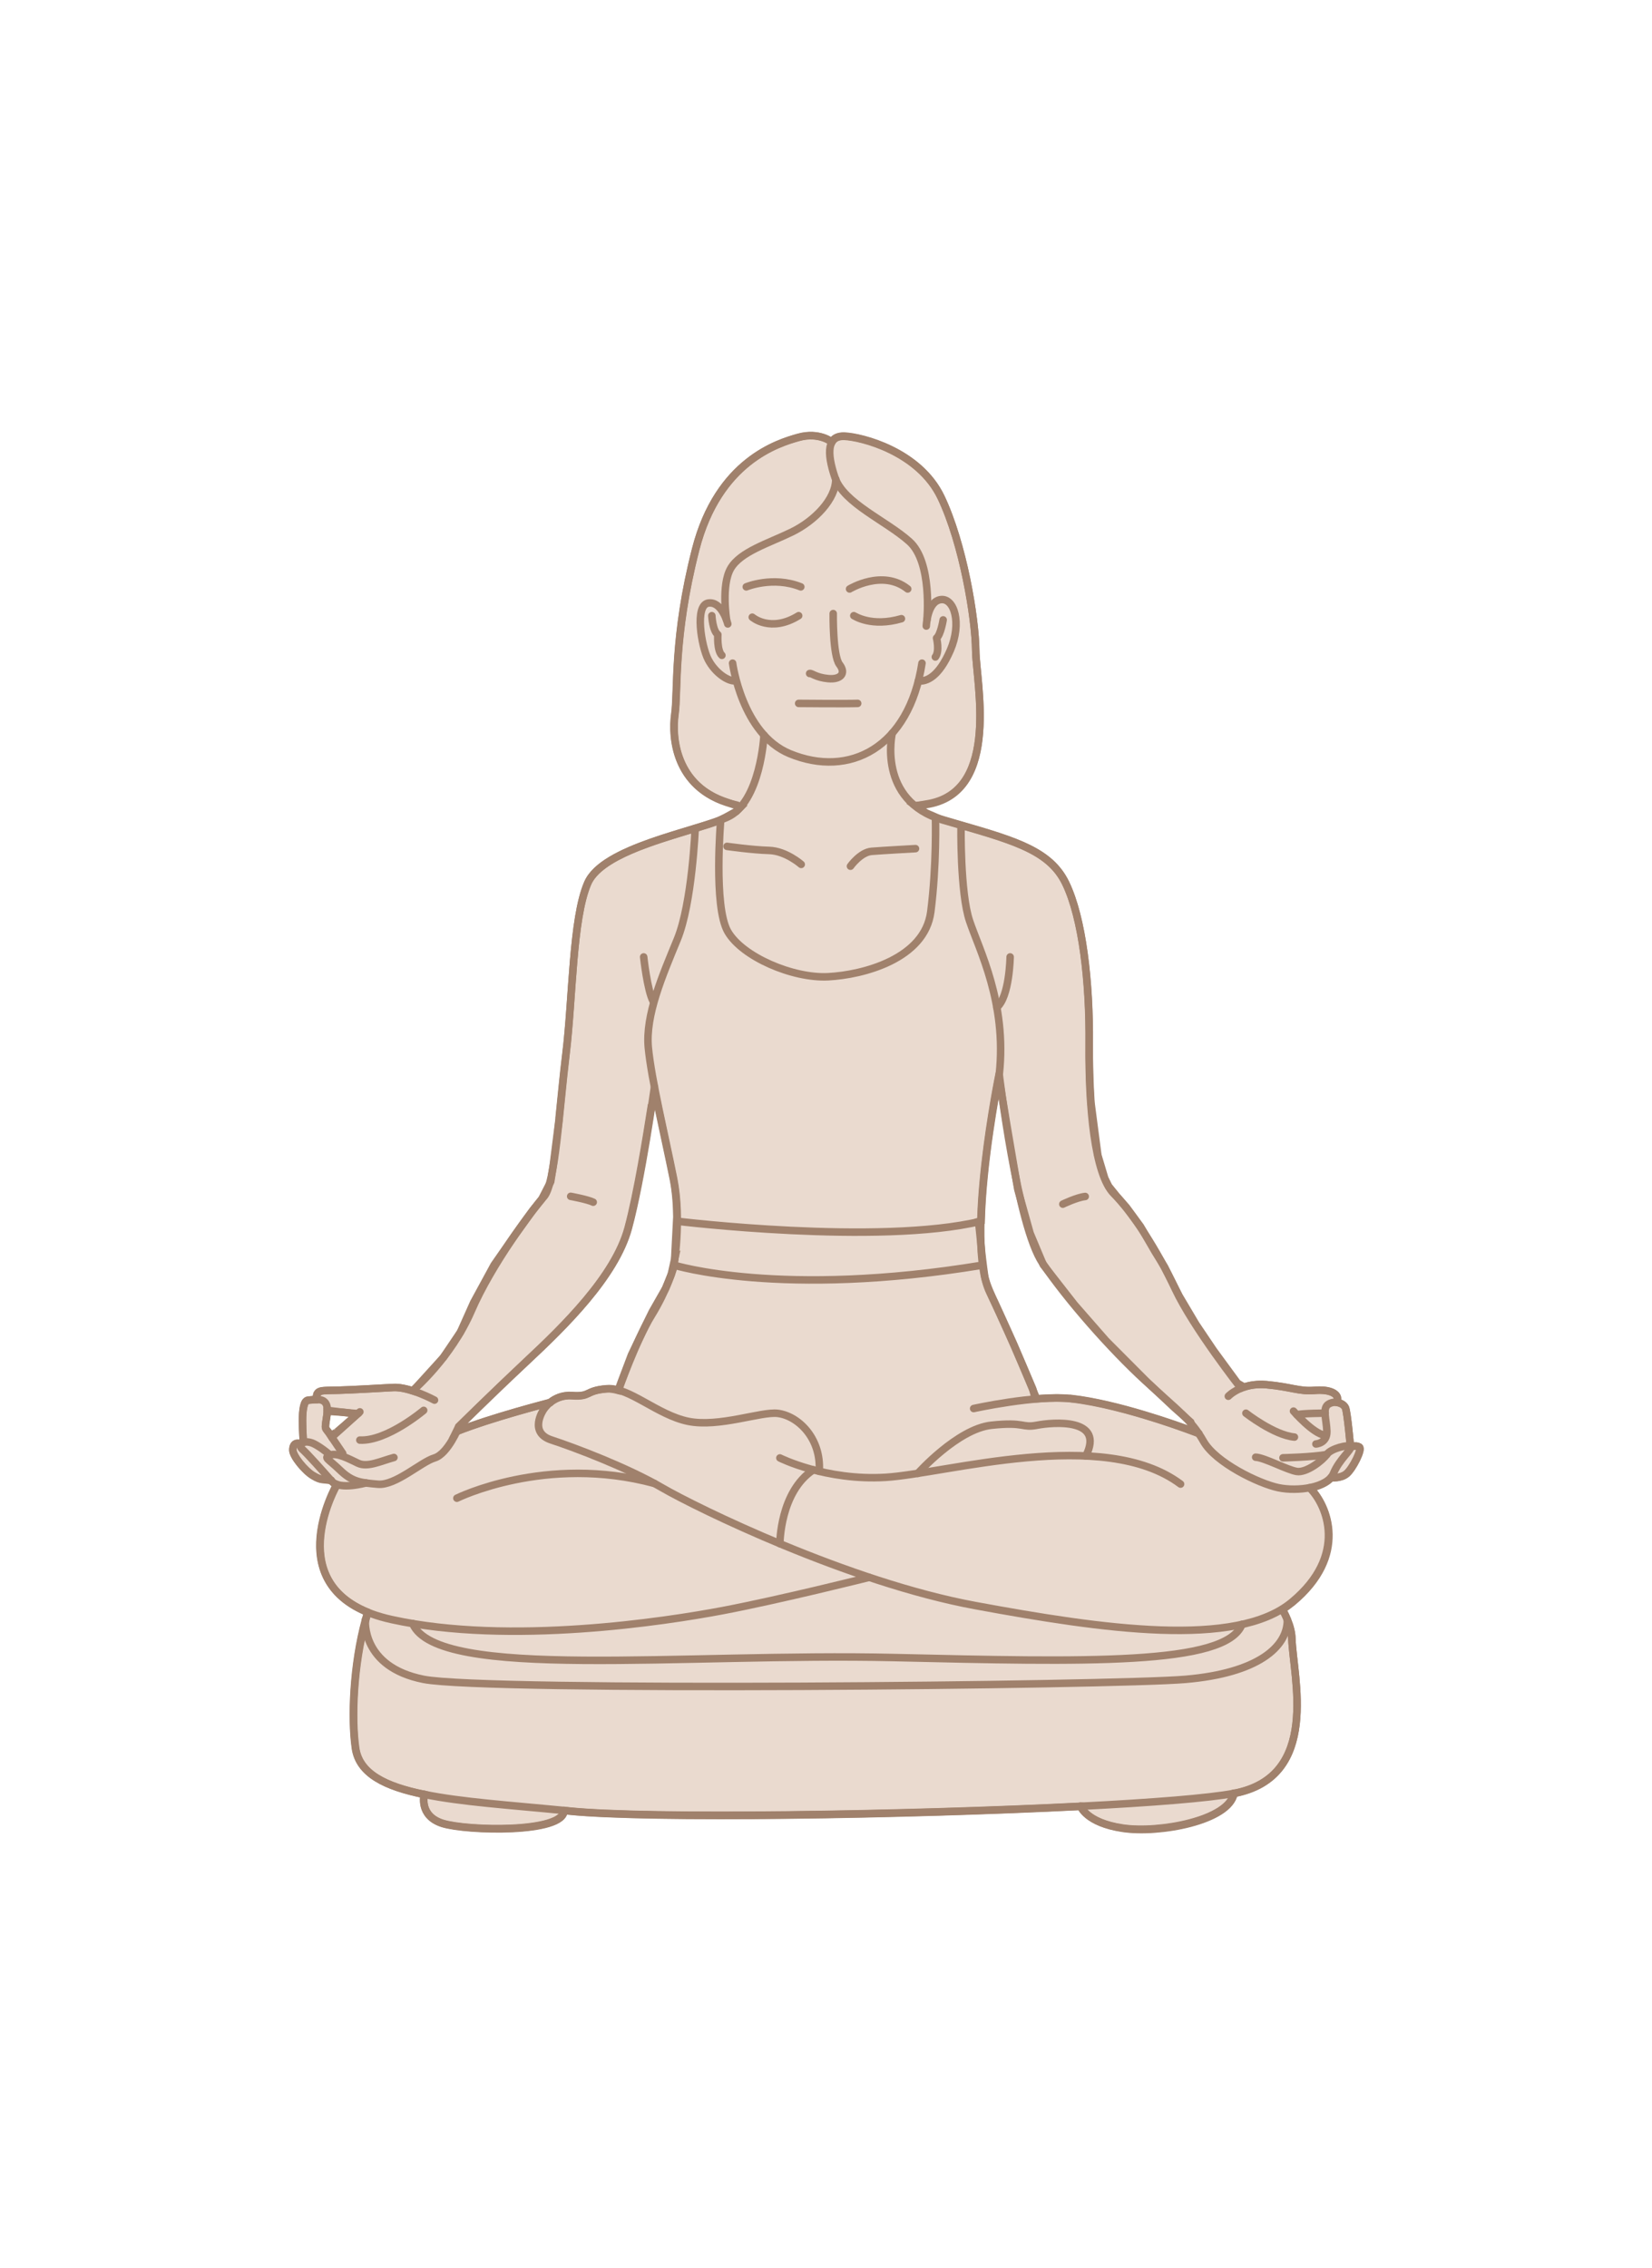 <?xml version="1.0" encoding="UTF-8"?> <svg xmlns="http://www.w3.org/2000/svg" width="220" height="302" viewBox="0 0 220 302" fill="none"><rect width="220" height="302" fill="white"></rect><path d="M181 192.668C180.56 192.408 179.84 192.668 179.84 192.668C179.84 192.608 179.44 188.128 179.18 187.488C179.04 187.128 178.62 186.868 178.12 186.768C178.12 186.648 178.12 186.528 178.12 186.408C178.12 186.288 178.12 186.168 178.08 186.048V186.028C177.84 185.408 176.8 184.988 175.06 185.148C172.98 185.328 172.02 184.708 168.66 184.388C167.44 184.288 166.46 184.448 165.68 184.708C165.24 184.448 164.8 184.188 164.8 184.188L161.62 179.848L159.26 176.348L157.02 172.568L155.08 168.708L153.84 166.708L151.88 163.328L150.02 160.788L148.66 159.228L147.64 157.968L147.12 156.908L146.2 153.828L145.28 146.788C145.12 144.268 145.04 141.608 145.06 139.028C145.14 130.748 144.16 122.248 141.92 117.608C139.88 113.388 135.4 112.008 127.98 109.868C127.22 109.648 126.42 109.408 125.6 109.168C125.34 109.088 125.08 109.008 124.84 108.908L123.36 108.268L121.98 107.308L123.82 106.988C133.22 105.088 129.98 90.728 129.94 86.628C129.9 82.288 128.24 72.348 125.32 66.208C122.4 60.068 114.7 58.148 112.44 58.068C111.62 58.048 111.06 58.308 110.78 58.848C110.78 58.848 109.08 57.468 106.34 58.228C103.62 58.988 95.64 61.388 92.64 73.148C89.62 84.888 90.3 91.988 89.86 95.128C89.44 98.088 89.88 104.668 96.92 106.868L98.64 107.468L98.06 108.048L96.6 108.848L95.62 109.328C94.76 109.648 93.72 109.968 92.6 110.308C87.2 111.948 79.82 114.008 78.26 117.628C76.22 122.368 76.28 132.908 75.36 140.368C75.02 143.048 74.76 146.028 74.46 148.828V148.768V148.988L73.68 155.148L73.34 157.348L72.14 159.688L70.98 161.128L68.5 164.568L65.8 168.448L63.08 173.448L61.32 177.388L59.04 180.768L55.26 184.928L55.1 185.248C54.18 184.948 53.18 184.708 52.34 184.768C50.12 184.888 47.16 185.068 45.12 185.128C44.3 185.148 43.72 185.148 43.26 185.188H43.22C43.22 185.188 43.16 185.188 43.14 185.188C42.68 185.228 42.4 185.368 42.28 185.628C42.26 185.628 42.22 185.668 42.22 185.668L42.02 186.388C41.68 186.388 41.34 186.448 41.04 186.468C39.84 186.568 40.46 191.788 40.38 192.008L40.62 192.088C40.4 192.088 40.22 192.208 40.14 192.328C40.14 192.328 39 191.808 39 193.128C39 193.908 40.58 195.868 41.7 196.528C42.8 197.188 42.92 196.948 44.12 197.168C44.16 197.208 44.18 197.248 44.22 197.288C44.38 197.488 44.62 197.608 44.88 197.708C44.88 197.708 37.68 210.148 49.04 214.728H49C48.88 215.068 48.78 215.408 48.7 215.748C47.06 221.748 46.8 228.848 47.36 232.768C47.84 236.188 51.3 237.908 56.52 238.968C56.52 238.968 55.74 241.808 58.94 242.828C62.16 243.848 75.1 244.168 75.12 241.108C75.34 241.108 75.54 241.148 75.74 241.168C86.3 242.248 120.72 241.728 143.92 240.548C143.92 240.548 144.7 242.748 149.52 243.468C154.38 244.208 163.7 242.468 164.34 238.828C175.92 236.628 172.2 223.248 172.04 218.228C172.02 217.448 171.82 216.628 171.46 215.748C171.28 215.288 171.06 214.808 170.78 214.328C171.26 214.028 171.7 213.708 172.12 213.368C179.58 207.168 176.82 200.488 174.46 198.148C175.68 197.908 176.72 197.428 177.3 196.768C177.3 196.768 178.56 196.928 179.36 196.248C180.16 195.568 181.48 192.968 181.04 192.708L181 192.668ZM44.72 190.768C44.72 190.768 44.42 190.948 44.06 191.188C43.24 189.908 43.2 190.668 43.54 188.408C43.56 188.228 43.56 188.088 43.56 187.928L45.46 188.048C45.84 188.088 46.22 188.128 46.58 188.168L47.32 188.548C47.32 188.548 44.8 190.788 44.7 190.788L44.72 190.768ZM89.9 167.428L89.4 169.688L88.66 171.528L86.88 174.648L85.76 176.928L84.08 180.448L82.8 183.848L82.32 185.148C81.78 185.008 81.26 184.908 80.78 184.948C77.84 185.188 78.74 186.048 76.16 185.868C74.84 185.768 73.86 186.288 73.22 186.788H73.14C72.28 187.028 65.28 188.848 60.78 190.628C60.98 190.228 61.08 189.968 61.08 189.968C61.08 189.968 65.3 185.808 70.16 181.228C75.04 176.668 81.9 169.988 83.64 163.548C84.88 158.928 86.12 151.268 86.74 147.308L87.5 146.688C87.5 146.688 87.54 146.848 87.54 146.928C88.24 150.268 89.04 153.888 89.66 156.948C90 158.648 90.12 160.388 90.14 162.028L89.86 167.448L89.9 167.428ZM142.66 186.248C141.4 186.108 139.9 186.128 138.36 186.248C138.2 186.248 138.04 186.288 137.88 186.288L137.52 184.928L134.98 178.968L132.44 173.368C132.44 173.368 131.26 170.968 131.12 169.868C130.96 168.788 130.66 166.328 130.68 166.168C130.68 166.048 130.46 164.068 130.32 162.688C130.42 162.668 130.54 162.648 130.66 162.608C130.86 154.728 132.64 145.348 133.02 143.388L134.06 149.688L135.54 158.368L137.18 164.228L138.94 168.428L143.08 173.728L147.28 178.528L152.62 183.888L156.28 187.348L158.56 189.368C158.56 189.368 158.78 190.008 159 190.628C156.68 189.768 148.78 186.928 142.68 186.228L142.66 186.248Z" fill="#EADACF" stroke="#A0816C"></path><circle cx="93.922" cy="201.109" r="0.25" fill="white"></circle><path d="M48.962 214.689C48.862 215.029 48.762 215.369 48.662 215.729C47.022 221.729 46.762 228.829 47.322 232.749C47.802 236.169 51.262 237.889 56.502 238.949C61.462 239.969 67.982 240.389 75.102 241.089C75.302 241.089 75.502 241.129 75.722 241.149C86.282 242.229 120.702 241.689 143.922 240.529C153.382 240.049 160.982 239.449 164.342 238.809C175.922 236.609 172.202 223.249 172.042 218.209C172.022 217.429 171.822 216.609 171.462 215.729C171.282 215.269 171.042 214.789 170.782 214.309" stroke="#A0816C" stroke-linecap="round" stroke-linejoin="round"></path><path d="M56.498 238.93C56.498 238.93 55.718 241.77 58.918 242.79C62.138 243.81 75.098 244.13 75.098 241.07" stroke="#A0816C" stroke-linecap="round" stroke-linejoin="round"></path><path d="M143.898 240.509C143.898 240.509 144.618 242.709 149.498 243.429C154.378 244.149 163.698 242.409 164.318 238.789" stroke="#A0816C" stroke-linecap="round" stroke-linejoin="round"></path><path d="M48.658 215.707C48.658 215.707 48.058 221.967 56.398 223.627C64.738 225.287 148.378 224.447 157.898 223.627C167.418 222.807 171.458 219.367 171.438 215.707" stroke="#A0816C" stroke-linecap="round" stroke-linejoin="round"></path><path d="M54.961 216.188V216.227C58.281 223.847 90.881 220.087 119.081 220.727C144.421 221.307 163.281 221.807 165.401 216.307" stroke="#A0816C" stroke-linecap="round" stroke-linejoin="round"></path><path d="M110.96 81.707C110.96 81.707 110.88 87.287 111.8 88.487C112.72 89.687 111.94 90.527 110.28 90.367C108.62 90.207 108.1 89.607 107.82 89.687" stroke="#A0816C" stroke-linecap="round" stroke-linejoin="round"></path><path d="M113.703 81.988C113.823 82.028 116.063 83.548 120.043 82.388" stroke="#A0816C" stroke-linecap="round" stroke-linejoin="round"></path><path d="M100.18 82.188C100.18 82.188 102.62 84.308 106.36 81.988" stroke="#A0816C" stroke-linecap="round" stroke-linejoin="round"></path><path d="M99.383 78.15C99.383 78.15 102.943 76.67 106.643 78.15" stroke="#A0816C" stroke-linecap="round" stroke-linejoin="round"></path><path d="M113.141 78.429C113.141 78.429 117.521 75.749 120.881 78.429" stroke="#A0816C" stroke-linecap="round" stroke-linejoin="round"></path><path d="M123.357 83.368C123.357 83.368 123.477 80.088 125.277 79.848C127.077 79.608 128.117 82.968 126.557 86.588C124.997 90.188 123.377 90.768 122.297 90.688" stroke="#A0816C" stroke-linecap="round" stroke-linejoin="round"></path><path d="M125.602 82.547C125.602 82.547 125.282 84.527 124.722 84.967C124.722 84.967 125.163 86.727 124.562 87.487" stroke="#A0816C" stroke-linecap="round" stroke-linejoin="round"></path><path d="M96.92 83.087C96.92 83.087 96.16 80.027 94.32 80.307C92.48 80.587 93.4 86.087 94.32 87.847C95.24 89.607 96.96 90.747 97.92 90.667" stroke="#A0816C" stroke-linecap="round" stroke-linejoin="round"></path><path d="M94.797 81.988C94.797 81.988 94.897 83.988 95.597 84.508C95.597 84.508 95.457 86.628 96.137 87.268" stroke="#A0816C" stroke-linecap="round" stroke-linejoin="round"></path><path d="M123.442 82.548C123.442 82.548 124.202 74.868 121.102 72.108C118.022 69.348 112.362 67.008 111.202 63.608C110.042 60.208 110.202 58.028 112.442 58.108C114.682 58.188 122.382 60.108 125.322 66.248C128.262 72.388 129.902 82.328 129.942 86.668C129.982 91.008 133.582 106.728 122.202 107.248" stroke="#A0816C" stroke-linecap="round" stroke-linejoin="round"></path><path d="M96.76 82.549C96.76 82.549 96.02 77.949 97.3 75.709C98.58 73.469 102.36 72.349 105.44 70.849C108.52 69.349 111.3 66.469 111.3 63.809" stroke="#A0816C" stroke-linecap="round" stroke-linejoin="round"></path><path d="M110.784 58.868C110.784 58.868 109.084 57.488 106.364 58.248C103.644 59.008 95.664 61.408 92.644 73.168C89.644 84.928 90.324 92.028 89.884 95.148C89.444 98.268 89.964 105.448 98.184 107.228" stroke="#A0816C" stroke-linecap="round" stroke-linejoin="round"></path><path d="M97.562 88.309C97.562 88.309 98.802 97.709 105.143 100.349C113.143 103.669 121.062 99.549 122.782 88.309" stroke="#A0816C" stroke-linecap="round" stroke-linejoin="round"></path><path d="M106.359 93.668C106.359 93.668 112.659 93.728 114.219 93.668" stroke="#A0816C" stroke-linecap="round" stroke-linejoin="round"></path><path d="M101.742 97.887C101.742 97.887 101.302 106.847 96.843 108.827C92.382 110.807 80.302 112.867 78.263 117.607C76.222 122.367 76.282 132.887 75.382 140.347C74.483 147.807 73.942 157.667 72.442 159.347C70.942 161.027 65.463 168.307 62.763 174.567C60.062 180.827 55.062 185.087 55.062 185.087" stroke="#A0816C" stroke-linecap="round" stroke-linejoin="round"></path><path d="M57.864 186.447C57.864 186.447 54.564 184.647 52.324 184.767C50.084 184.887 47.144 185.067 45.104 185.127C43.064 185.187 42.224 185.007 42.164 185.907" stroke="#A0816C" stroke-linecap="round" stroke-linejoin="round"></path><path d="M40.364 191.989C40.464 191.769 39.824 186.549 41.024 186.449C42.224 186.349 43.904 185.929 43.544 188.409C43.184 190.869 43.244 189.709 44.304 191.569L45.644 193.549" stroke="#A0816C" stroke-linecap="round" stroke-linejoin="round"></path><path d="M47.923 188.008L44.203 191.368" stroke="#A0816C" stroke-linecap="round" stroke-linejoin="round"></path><path d="M43.602 187.809C43.602 187.809 46.562 188.209 47.682 188.229" stroke="#A0816C" stroke-linecap="round" stroke-linejoin="round"></path><path d="M56.422 187.809C56.422 187.809 51.522 191.949 47.922 191.769" stroke="#A0816C" stroke-linecap="round" stroke-linejoin="round"></path><path d="M85.719 127.43C85.719 127.43 86.199 131.89 86.979 133.33" stroke="#A0816C" stroke-linecap="round" stroke-linejoin="round"></path><path d="M95.977 109.207C95.977 109.207 94.997 120.687 96.917 124.047C98.837 127.407 105.577 130.307 110.277 130.067C114.977 129.827 123.157 127.667 123.957 121.407C124.757 115.147 124.577 108.867 124.577 108.867" stroke="#A0816C" stroke-linecap="round" stroke-linejoin="round"></path><path d="M118.822 97.629C118.822 97.629 116.742 106.629 125.602 109.209C134.462 111.789 139.682 112.989 141.922 117.629C144.162 122.269 145.122 130.789 145.042 139.049C144.962 147.309 145.762 156.369 148.322 158.949C150.882 161.529 154.102 166.489 156.502 171.629C158.902 176.769 165.262 184.869 165.262 184.869" stroke="#A0816C" stroke-linecap="round" stroke-linejoin="round"></path><path d="M109.101 195.929C109.381 191.469 106.241 188.529 103.561 188.209C101.341 187.949 95.741 190.109 91.641 189.269C87.541 188.429 83.761 184.689 80.821 184.929C77.881 185.169 78.781 186.009 76.181 185.829C73.581 185.649 72.341 187.789 72.341 187.789C72.341 187.789 70.361 190.749 73.421 191.749C76.481 192.749 83.521 195.409 88.161 198.109C92.801 200.809 113.001 210.689 129.901 213.809C146.801 216.929 164.621 219.529 172.061 213.329C179.521 207.129 176.761 200.449 174.401 198.109" stroke="#A0816C" stroke-linecap="round" stroke-linejoin="round"></path><path d="M103.859 194.147C103.859 194.147 109.939 197.207 117.939 196.727C125.939 196.247 146.939 189.927 157.219 197.627" stroke="#A0816C" stroke-linecap="round" stroke-linejoin="round"></path><path d="M122.219 196.21C122.219 196.21 127.519 190.27 132.039 189.79C136.559 189.31 136.019 190.19 138.099 189.79C140.179 189.39 147.199 188.77 144.599 193.89" stroke="#A0816C" stroke-linecap="round" stroke-linejoin="round"></path><path d="M82.359 185.129C82.359 185.129 84.719 178.469 86.759 175.169C88.799 171.869 89.699 168.809 89.699 168.809C89.699 168.809 90.819 162.549 89.699 156.929C88.579 151.309 86.759 143.849 86.339 139.529C85.919 135.189 88.219 129.909 90.199 125.089C92.179 120.269 92.579 110.309 92.579 110.309" stroke="#A0816C" stroke-linecap="round" stroke-linejoin="round"></path><path d="M103.859 205.567C103.859 205.567 103.859 198.647 108.319 195.727" stroke="#A0816C" stroke-linecap="round" stroke-linejoin="round"></path><path d="M87.159 144.727C87.159 144.727 85.439 157.107 83.679 163.547C81.939 169.987 75.079 176.667 70.199 181.227C65.319 185.787 61.119 189.967 61.119 189.967C61.119 189.967 59.659 193.607 57.859 194.147C56.059 194.687 52.679 197.847 50.339 197.647C47.999 197.447 46.899 197.327 45.279 195.767C43.659 194.207 43.039 194.127 43.959 193.767C44.879 193.407 46.419 194.247 47.679 194.847C48.939 195.447 50.699 194.567 52.459 194.087" stroke="#A0816C" stroke-linecap="round" stroke-linejoin="round"></path><path d="M138 186.168C138 186.168 135.12 178.988 131.8 172.068C128.5 165.148 133.06 143.008 133.06 143.008C133.06 143.008 135.46 163.228 138.84 168.208C142.22 173.188 147.98 179.688 152.44 183.788C156.9 187.888 158.64 189.028 160.26 191.908C161.88 194.788 167.66 197.568 170.24 198.108C172.82 198.648 176.8 198.108 177.58 196.208C178.36 194.308 180.04 193.048 179.84 192.668C179.64 192.288 177.22 192.888 176.68 193.688C176.14 194.488 173.98 196.148 172.7 195.948C171.42 195.748 168.42 194.108 167.22 194.048" stroke="#A0816C" stroke-linecap="round" stroke-linejoin="round"></path><path d="M165.922 188.188C165.922 188.188 169.642 191.108 172.382 191.368" stroke="#A0816C" stroke-linecap="round" stroke-linejoin="round"></path><path d="M163.578 185.929C163.578 185.929 165.298 184.089 168.658 184.389C172.018 184.689 172.998 185.309 175.058 185.149C177.118 184.989 178.238 185.609 178.118 186.409" stroke="#A0816C" stroke-linecap="round" stroke-linejoin="round"></path><path d="M172.258 187.91C172.258 187.91 174.898 190.97 176.478 191.13" stroke="#A0816C" stroke-linecap="round" stroke-linejoin="round"></path><path d="M176.483 188.188C176.483 188.188 173.643 188.187 172.703 188.387" stroke="#A0816C" stroke-linecap="round" stroke-linejoin="round"></path><path d="M76 159.309C76 159.309 78.28 159.729 79 160.089" stroke="#A0816C" stroke-linecap="round" stroke-linejoin="round"></path><path d="M141.539 160.348C141.539 160.348 143.399 159.448 144.519 159.328" stroke="#A0816C" stroke-linecap="round" stroke-linejoin="round"></path><path d="M127.981 109.887C127.981 109.887 127.841 118.867 129.121 122.647C130.381 126.427 134.101 133.507 133.081 143.007" stroke="#A0816C" stroke-linecap="round" stroke-linejoin="round"></path><path d="M134.522 127.43C134.522 127.43 134.442 132.77 132.742 134.15" stroke="#A0816C" stroke-linecap="round" stroke-linejoin="round"></path><path d="M90.203 162.629C90.203 162.629 117.023 165.889 130.623 162.629" stroke="#A0816C" stroke-linecap="round" stroke-linejoin="round"></path><path d="M89.758 168.469C89.758 168.469 103.998 172.909 130.858 168.469" stroke="#A0816C" stroke-linecap="round" stroke-linejoin="round"></path><path d="M129.664 187.567C129.664 187.567 137.964 185.727 142.684 186.267C149.904 187.087 159.664 190.907 159.664 190.907" stroke="#A0816C" stroke-linecap="round" stroke-linejoin="round"></path><path d="M73.284 186.77C73.284 186.77 65.624 188.69 60.844 190.61" stroke="#A0816C" stroke-linecap="round" stroke-linejoin="round"></path><path d="M60.844 199.507C60.844 199.507 72.684 193.627 87.164 197.547" stroke="#A0816C" stroke-linecap="round" stroke-linejoin="round"></path><path d="M115.743 210.048C115.743 210.048 103.863 213.028 96.283 214.468C88.703 215.908 67.883 219.128 52.163 215.668C36.423 212.228 44.843 197.668 44.843 197.668" stroke="#A0816C" stroke-linecap="round" stroke-linejoin="round"></path><path d="M106.7 115.107C106.7 115.107 104.66 113.307 102.42 113.247C100.18 113.187 96.82 112.707 96.82 112.707" stroke="#A0816C" stroke-linecap="round" stroke-linejoin="round"></path><path d="M113.258 115.348C113.258 115.348 114.578 113.488 116.078 113.368C117.578 113.248 121.918 113.008 121.918 113.008" stroke="#A0816C" stroke-linecap="round" stroke-linejoin="round"></path><path d="M170.859 194.128C170.859 194.128 174.699 194.048 176.699 193.688" stroke="#A0816C" stroke-linecap="round" stroke-linejoin="round"></path><path d="M175.242 192.289C175.242 192.289 176.742 192.209 176.702 190.609C176.662 189.009 176.042 187.489 176.942 186.969C177.842 186.449 178.922 186.849 179.182 187.489C179.442 188.129 179.842 192.689 179.842 192.689C179.842 192.689 180.562 192.429 181.002 192.689C181.442 192.949 180.122 195.549 179.322 196.229C178.522 196.909 177.262 196.749 177.262 196.749" stroke="#A0816C" stroke-linecap="round" stroke-linejoin="round"></path><path d="M48.743 197.469C48.743 197.469 45.243 198.469 44.183 197.249C43.123 196.029 40.883 193.529 40.263 192.989C39.643 192.449 40.263 191.829 41.283 192.069C42.303 192.309 43.943 193.749 43.943 193.749" stroke="#A0816C" stroke-linecap="round" stroke-linejoin="round"></path><path d="M40.14 192.287C40.14 192.287 38.98 191.747 39 193.087C39 193.867 40.58 195.827 41.7 196.487C42.82 197.147 42.9 196.907 44.12 197.127" stroke="#A0816C" stroke-linecap="round" stroke-linejoin="round"></path></svg> 